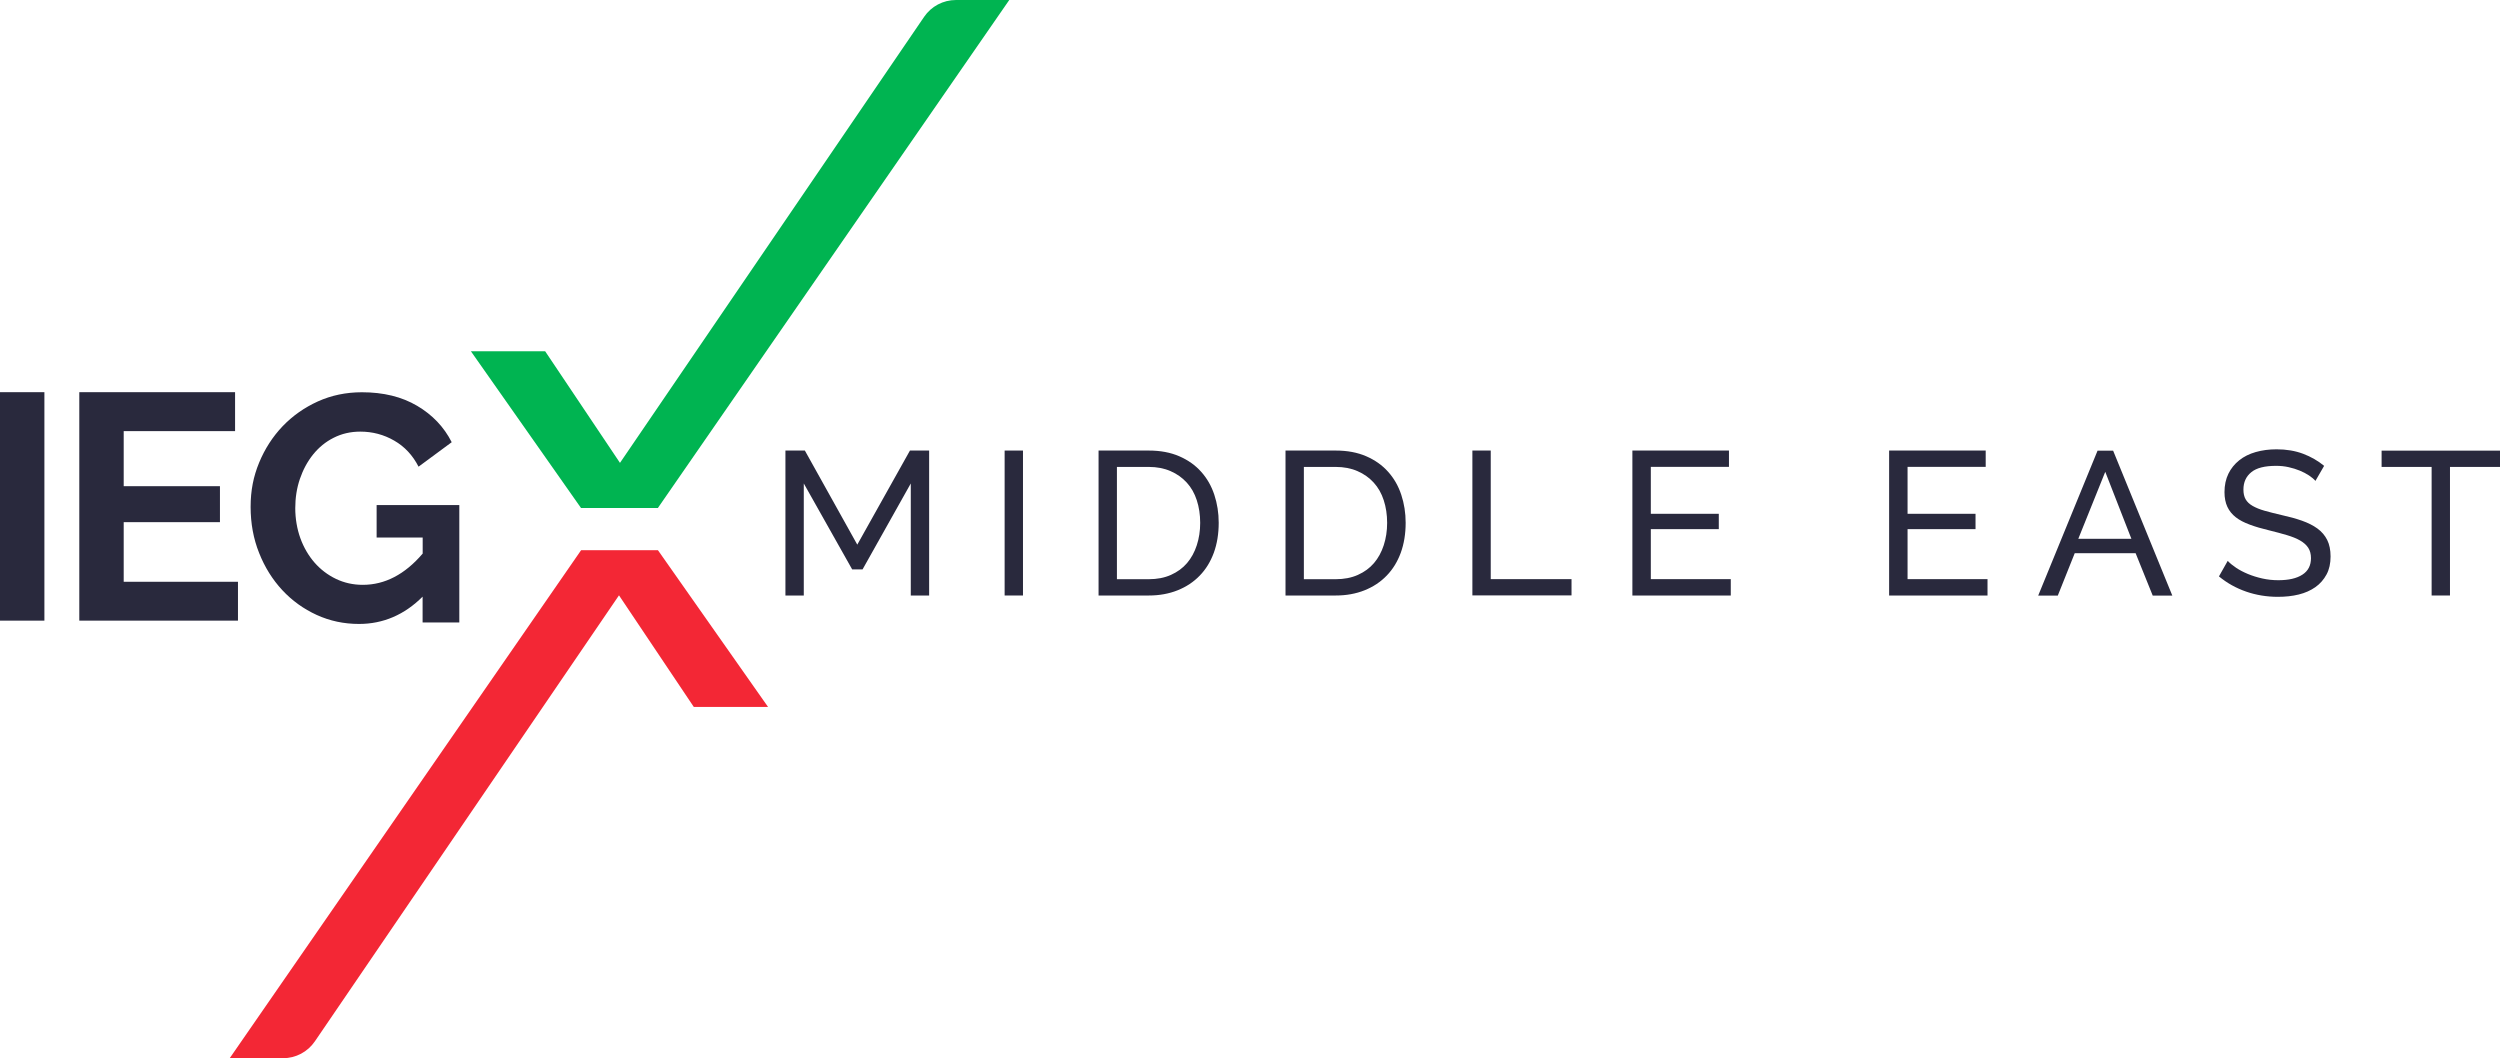 <svg width="100%" height="100%" xmlns="http://www.w3.org/2000/svg" viewBox="0 0 302.35 127.98">
  <defs>
    <style>
      .cls-1 {
        fill: #00b451;
      }

      .cls-1, .cls-2, .cls-3 {
        stroke-width: 0px;
      }

      .cls-2 {
        fill: #29293d;
      }

      .cls-3 {
        fill: #f32735;
      }
    </style>
  </defs>
  <g id="Livello_1" data-name="Livello 1">
    <g>
      <path class="cls-1" d="M122.06,0h-6.44c-1.55,0-2.99.76-3.86,2.04l-36.78,53.94-9.05-13.5h-8.98l13.32,18.96h9.29L122.06,0Z"/>
      <path class="cls-3" d="M27.78,127.98h6.44c1.55,0,2.99-.76,3.86-2.04l36.78-53.94,9.05,13.5h8.98l-13.32-18.96h-9.29l-42.5,61.44Z"/>
      <g>
        <path class="cls-2" d="M110.15,72.02v-13.55l-5.83,10.39h-1.26l-5.85-10.39v13.55h-2.22v-17.53h2.35l6.34,11.38,6.37-11.38h2.32v17.53h-2.22Z"/>
        <path class="cls-2" d="M121.5,72.02v-17.53h2.22v17.53h-2.22Z"/>
        <path class="cls-2" d="M132.86,72.02v-17.53h6.07c1.4,0,2.63.23,3.69.69,1.06.46,1.95,1.09,2.65,1.88.71.79,1.24,1.72,1.59,2.78.35,1.06.53,2.19.53,3.39,0,1.33-.2,2.54-.59,3.62-.4,1.08-.96,2-1.7,2.76-.74.77-1.63,1.36-2.68,1.78-1.05.42-2.21.63-3.49.63h-6.07ZM145.15,63.23c0-.99-.14-1.9-.41-2.73s-.67-1.54-1.21-2.13c-.54-.59-1.19-1.06-1.96-1.39-.77-.34-1.65-.51-2.64-.51h-3.85v13.58h3.85c1,0,1.9-.17,2.68-.52.78-.35,1.43-.82,1.95-1.43.52-.61.91-1.33,1.18-2.16.27-.83.41-1.73.41-2.7Z"/>
        <path class="cls-2" d="M155.47,72.02v-17.53h6.07c1.4,0,2.63.23,3.69.69,1.06.46,1.95,1.09,2.65,1.88.71.79,1.24,1.72,1.59,2.78.35,1.06.53,2.19.53,3.39,0,1.33-.2,2.54-.59,3.62-.4,1.08-.96,2-1.7,2.76-.74.77-1.63,1.36-2.68,1.78-1.05.42-2.21.63-3.49.63h-6.07ZM167.76,63.23c0-.99-.14-1.9-.41-2.73s-.67-1.54-1.21-2.13c-.54-.59-1.19-1.06-1.96-1.39-.77-.34-1.65-.51-2.64-.51h-3.85v13.58h3.85c1,0,1.9-.17,2.68-.52.78-.35,1.43-.82,1.95-1.43.52-.61.91-1.33,1.18-2.16.27-.83.41-1.73.41-2.7Z"/>
        <path class="cls-2" d="M178.07,72.02v-17.53h2.22v15.55h9.77v1.97h-12Z"/>
        <path class="cls-2" d="M209.32,70.05v1.97h-11.9v-17.53h11.68v1.97h-9.45v5.68h8.22v1.85h-8.22v6.05h9.68Z"/>
        <path class="cls-2" d="M240.37,70.05v1.97h-11.9v-17.53h11.68v1.97h-9.45v5.68h8.22v1.85h-8.22v6.05h9.68Z"/>
        <path class="cls-2" d="M253.68,54.5h1.88l7.16,17.53h-2.37l-2.07-5.13h-7.36l-2.05,5.13h-2.37l7.18-17.53ZM257.77,65.16l-3.16-8.1-3.26,8.1h6.42Z"/>
        <path class="cls-2" d="M280.04,58.17c-.2-.23-.46-.45-.79-.67s-.7-.41-1.11-.58-.86-.31-1.35-.42c-.49-.11-.99-.16-1.52-.16-1.37,0-2.37.25-3,.77-.63.51-.95,1.21-.95,2.1,0,.48.09.87.27,1.18.18.31.46.58.85.8.39.22.87.42,1.44.58.58.16,1.26.34,2.05.52.91.2,1.72.42,2.46.68.73.26,1.36.57,1.88.95.52.38.91.84,1.18,1.38s.41,1.21.41,2c0,.84-.16,1.57-.49,2.18s-.78,1.13-1.35,1.53c-.57.4-1.24.7-2.01.89-.77.19-1.61.28-2.52.28-1.35,0-2.63-.21-3.84-.63-1.21-.42-2.31-1.03-3.29-1.84l1.06-1.88c.26.28.6.56,1.02.84.42.28.9.53,1.43.75.53.22,1.11.4,1.73.54s1.26.21,1.94.21c1.25,0,2.22-.22,2.91-.67.69-.44,1.04-1.11,1.04-2,0-.49-.11-.91-.33-1.25-.22-.34-.55-.63-.98-.88s-.96-.46-1.59-.65c-.63-.19-1.35-.38-2.16-.58-.89-.21-1.67-.44-2.34-.69-.68-.25-1.24-.54-1.69-.89-.45-.35-.79-.77-1.02-1.26-.23-.49-.35-1.09-.35-1.78,0-.84.16-1.58.47-2.22.31-.64.75-1.18,1.31-1.63s1.23-.78,2-1c.77-.22,1.61-.33,2.52-.33,1.18,0,2.25.18,3.21.54.95.36,1.8.85,2.54,1.46l-1.04,1.8Z"/>
        <path class="cls-2" d="M302.35,56.47h-6.05v15.55h-2.22v-15.55h-6.05v-1.97h14.32v1.97Z"/>
      </g>
      <g>
        <rect class="cls-2" y="47.43" width="5.37" height="27.63"/>
        <polygon class="cls-2" points="28.78 70.36 28.78 75.06 9.59 75.06 9.59 47.43 28.43 47.43 28.43 52.14 14.96 52.14 14.96 58.8 26.6 58.8 26.6 63.15 14.96 63.15 14.96 70.36 28.78 70.36"/>
        <path class="cls-2" d="M51.12,72.15c-2.2,2.2-4.77,3.31-7.7,3.31-1.82,0-3.52-.36-5.12-1.09-1.59-.73-2.98-1.73-4.16-3-1.18-1.27-2.12-2.77-2.8-4.49-.69-1.72-1.03-3.59-1.03-5.58s.34-3.68,1.03-5.35c.69-1.67,1.64-3.14,2.84-4.4,1.21-1.26,2.63-2.26,4.26-3,1.64-.74,3.41-1.11,5.33-1.11,2.59,0,4.82.54,6.68,1.64,1.85,1.09,3.25,2.56,4.18,4.4l-4.01,2.96c-.7-1.37-1.68-2.43-2.94-3.15-1.26-.73-2.63-1.09-4.11-1.09-1.17,0-2.24.25-3.21.74-.98.49-1.8,1.17-2.49,2.02-.69.86-1.22,1.85-1.6,2.96-.38,1.11-.56,2.3-.56,3.54s.21,2.51.62,3.64c.41,1.13.99,2.11,1.71,2.94.73.83,1.59,1.49,2.59,1.97,1,.48,2.08.72,3.25.72,2.67,0,5.09-1.26,7.24-3.78v-1.94h-5.57v-3.93h10v14.2h-4.44v-3.11Z"/>
      </g>
    </g>
  </g>
</svg>
